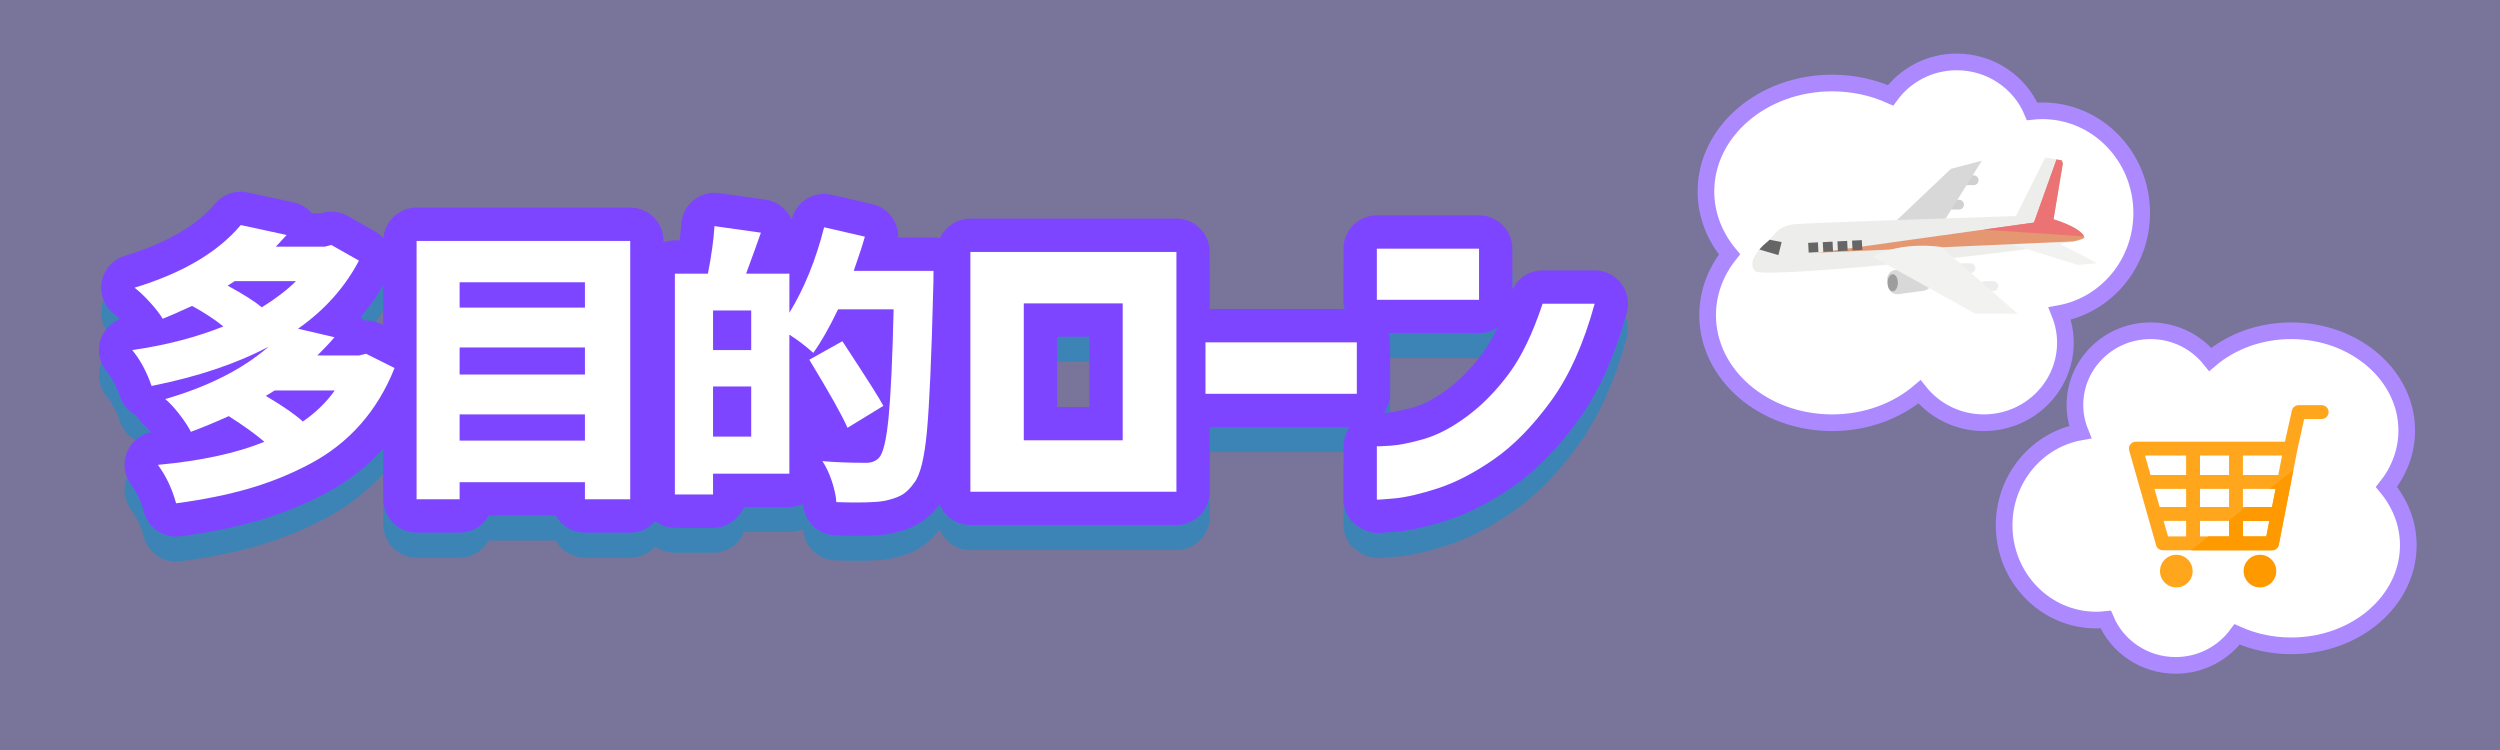 <?xml version="1.0" encoding="utf-8"?>
<!-- Generator: Adobe Illustrator 16.0.0, SVG Export Plug-In . SVG Version: 6.00 Build 0)  -->
<!DOCTYPE svg PUBLIC "-//W3C//DTD SVG 1.1//EN" "http://www.w3.org/Graphics/SVG/1.1/DTD/svg11.dtd">
<svg version="1.1" id="レイヤー_1" xmlns="http://www.w3.org/2000/svg" xmlns:xlink="http://www.w3.org/1999/xlink" x="0px"
	 y="0px" width="300px" height="90px" viewBox="0 0 300 90" enable-background="new 0 0 300 90" xml:space="preserve">
<rect x="0" y="0" width="300" height="90" fill="#333333" stroke="none"/>
<rect fill="#C0B7FF" fill-opacity="0.5" width="300" height="90"/>
<g>
	<g opacity="0.5">
		<path fill="none" stroke="#0293D3" stroke-width="8" stroke-linecap="round" stroke-linejoin="round" stroke-miterlimit="10" d="
			M43.929,45.453l3.418,1.709c-1.025,2.575-2.381,4.819-4.067,6.733c-1.687,1.914-3.691,3.493-6.016,4.734
			c-2.324,1.242-4.78,2.238-7.366,2.991c-2.586,0.751-5.508,1.344-8.767,1.777c-0.479-1.754-1.208-3.292-2.188-4.614
			c5.172-0.479,9.433-1.402,12.783-2.769c-1.094-0.934-2.519-1.959-4.273-3.076c-1.732,0.775-3.248,1.402-4.545,1.88
			c-0.296-0.592-0.753-1.288-1.368-2.085s-1.184-1.413-1.708-1.846c5.172-1.504,9.308-3.6,12.407-6.289
			c-3.874,2.051-8.557,3.623-14.047,4.716c-0.593-1.708-1.367-3.144-2.324-4.306c3.987-0.57,7.633-1.515,10.938-2.836
			c-1.072-0.866-2.325-1.686-3.76-2.461c-1.8,0.82-2.974,1.333-3.521,1.539c-0.342-0.57-0.849-1.225-1.521-1.966
			c-0.672-0.74-1.293-1.327-1.862-1.76c5.764-1.754,10.014-4.261,12.749-7.519l5.503,1.196c-0.16,0.183-0.411,0.456-0.753,0.82
			c-0.342,0.365-0.524,0.558-0.546,0.581h5.879l0.786-0.205l3.316,1.88c-1.71,3.235-4.148,5.958-7.314,8.168l4.375,1.025
			c-0.433,0.524-1.117,1.253-2.051,2.187h4.99L43.929,45.453z M35.521,36.733h-7.348c-0.069,0.046-0.354,0.228-0.855,0.547
			c1.891,1.026,3.258,1.892,4.102,2.598C33.105,38.83,34.473,37.781,35.521,36.733z M40.169,49.858h-7.211
			c-0.091,0.069-0.445,0.286-1.06,0.65c2.074,1.23,3.555,2.256,4.443,3.076C37.914,52.49,39.189,51.248,40.169,49.858z"/>
		<path fill="none" stroke="#0293D3" stroke-width="8" stroke-linecap="round" stroke-linejoin="round" stroke-miterlimit="10" d="
			M49.991,31.914h25.635v31h-5.434v-2.051H55.153v2.051h-5.162V31.914z M70.192,36.87H55.153v3.042h15.039V36.87z M70.192,44.697
			H55.153v3.247h15.039V44.697z M55.153,55.874h15.039v-3.145H55.153V55.874z"/>
		<path fill="none" stroke="#0293D3" stroke-width="8" stroke-linecap="round" stroke-linejoin="round" stroke-miterlimit="10" d="
			M102.45,35.502h9.57c0,1.094-0.012,1.835-0.034,2.222c-0.206,8.158-0.457,13.832-0.753,17.021
			c-0.296,3.19-0.797,5.241-1.503,6.152c-0.501,0.729-1.032,1.241-1.59,1.539c-0.559,0.295-1.259,0.523-2.102,0.683
			c-1.048,0.182-2.939,0.228-5.674,0.137c-0.046-0.707-0.223-1.532-0.53-2.478c-0.308-0.946-0.689-1.761-1.145-2.444
			c1.504,0.137,3.258,0.205,5.264,0.205c0.638,0,1.15-0.205,1.539-0.615c0.5-0.547,0.882-2.181,1.145-4.904
			c0.262-2.723,0.461-7.024,0.598-12.903h-6.665c-1.048,2.188-2.04,3.931-2.974,5.229c-0.912-0.82-1.869-1.549-2.871-2.188v16.68
			h-9.16v2.496h-4.58v-26.49h3.965c0.433-2.233,0.695-4.135,0.787-5.708l5.571,0.786c-0.387,1.117-0.98,2.757-1.777,4.922h5.195
			v4.683c1.777-2.894,3.167-6.312,4.17-10.254l4.888,1.127C103.532,32.312,103.088,33.68,102.45,35.502z M90.146,45.004v-4.75h-4.58
			v4.75H90.146z M85.565,55.395h4.58v-6.016h-4.58V55.395z M106.005,51.704l-4.307,2.632c-0.615-1.436-2.142-4.158-4.58-8.169
			l3.965-2.221C103.931,48.275,105.572,50.861,106.005,51.704z"/>
		<path fill="none" stroke="#0293D3" stroke-width="8" stroke-linecap="round" stroke-linejoin="round" stroke-miterlimit="10" d="
			M141.17,62.007h-24.724V33.235h24.724V62.007z M134.725,39.406h-11.871v16.43h11.871V39.406z"/>
		<path fill="none" stroke="#0293D3" stroke-width="8" stroke-linecap="round" stroke-linejoin="round" stroke-miterlimit="10" d="
			M144.659,50.254v-6.171h18.16v6.171H144.659z"/>
		<path fill="none" stroke="#0293D3" stroke-width="8" stroke-linecap="round" stroke-linejoin="round" stroke-miterlimit="10" d="
			M165.221,38.974v-6.131h12.264v6.131H165.221z M191.36,39.446c-1.311,4.795-3.066,8.7-5.268,11.713s-4.488,5.339-6.859,6.977
			s-4.618,2.797-6.741,3.479c-2.123,0.682-3.859,1.081-5.208,1.199c-1.35,0.118-2.037,0.164-2.063,0.137v-6.407
			c0.026,0.026,0.563,0.007,1.612-0.058c1.048-0.066,2.391-0.334,4.029-0.806c1.637-0.472,3.36-1.375,5.168-2.712
			c1.808-1.337,3.479-3.033,5.012-5.09c1.533-2.057,2.889-4.867,4.069-8.431H191.36z"/>
		<path fill="#0293D3" d="M43.929,45.453l3.418,1.709c-1.025,2.575-2.381,4.819-4.067,6.733c-1.687,1.914-3.691,3.493-6.016,4.734
			c-2.324,1.242-4.78,2.238-7.366,2.991c-2.586,0.751-5.508,1.344-8.767,1.777c-0.479-1.754-1.208-3.292-2.188-4.614
			c5.172-0.479,9.433-1.402,12.783-2.769c-1.094-0.934-2.519-1.959-4.273-3.076c-1.732,0.775-3.248,1.402-4.545,1.88
			c-0.296-0.592-0.753-1.288-1.368-2.085s-1.184-1.413-1.708-1.846c5.172-1.504,9.308-3.6,12.407-6.289
			c-3.874,2.051-8.557,3.623-14.047,4.716c-0.593-1.708-1.367-3.144-2.324-4.306c3.987-0.57,7.633-1.515,10.938-2.836
			c-1.072-0.866-2.325-1.686-3.76-2.461c-1.8,0.82-2.974,1.333-3.521,1.539c-0.342-0.57-0.849-1.225-1.521-1.966
			c-0.672-0.74-1.293-1.327-1.862-1.76c5.764-1.754,10.014-4.261,12.749-7.519l5.503,1.196c-0.16,0.183-0.411,0.456-0.753,0.82
			c-0.342,0.365-0.524,0.558-0.546,0.581h5.879l0.786-0.205l3.316,1.88c-1.71,3.235-4.148,5.958-7.314,8.168l4.375,1.025
			c-0.433,0.524-1.117,1.253-2.051,2.187h4.99L43.929,45.453z M35.521,36.733h-7.348c-0.069,0.046-0.354,0.228-0.855,0.547
			c1.891,1.026,3.258,1.892,4.102,2.598C33.105,38.83,34.473,37.781,35.521,36.733z M40.169,49.858h-7.211
			c-0.091,0.069-0.445,0.286-1.06,0.65c2.074,1.23,3.555,2.256,4.443,3.076C37.914,52.49,39.189,51.248,40.169,49.858z"/>
		<path fill="#0293D3" d="M49.991,31.914h25.635v31h-5.434v-2.051H55.153v2.051h-5.162V31.914z M70.192,36.87H55.153v3.042h15.039
			V36.87z M70.192,44.697H55.153v3.247h15.039V44.697z M55.153,55.874h15.039v-3.145H55.153V55.874z"/>
		<path fill="#0293D3" d="M102.45,35.502h9.57c0,1.094-0.012,1.835-0.034,2.222c-0.206,8.158-0.457,13.832-0.753,17.021
			c-0.296,3.19-0.797,5.241-1.503,6.152c-0.501,0.729-1.032,1.241-1.59,1.539c-0.559,0.295-1.259,0.523-2.102,0.683
			c-1.048,0.182-2.939,0.228-5.674,0.137c-0.046-0.707-0.223-1.532-0.53-2.478c-0.308-0.946-0.689-1.761-1.145-2.444
			c1.504,0.137,3.258,0.205,5.264,0.205c0.638,0,1.15-0.205,1.539-0.615c0.5-0.547,0.882-2.181,1.145-4.904
			c0.262-2.723,0.461-7.024,0.598-12.903h-6.665c-1.048,2.188-2.04,3.931-2.974,5.229c-0.912-0.82-1.869-1.549-2.871-2.188v16.68
			h-9.16v2.496h-4.58v-26.49h3.965c0.433-2.233,0.695-4.135,0.787-5.708l5.571,0.786c-0.387,1.117-0.98,2.757-1.777,4.922h5.195
			v4.683c1.777-2.894,3.167-6.312,4.17-10.254l4.888,1.127C103.532,32.312,103.088,33.68,102.45,35.502z M90.146,45.004v-4.75h-4.58
			v4.75H90.146z M85.565,55.395h4.58v-6.016h-4.58V55.395z M106.005,51.704l-4.307,2.632c-0.615-1.436-2.142-4.158-4.58-8.169
			l3.965-2.221C103.931,48.275,105.572,50.861,106.005,51.704z"/>
		<path fill="#0293D3" d="M141.17,62.007h-24.724V33.235h24.724V62.007z M134.725,39.406h-11.871v16.43h11.871V39.406z"/>
		<path fill="#0293D3" d="M144.659,50.254v-6.171h18.16v6.171H144.659z"/>
		<path fill="#0293D3" d="M165.221,38.974v-6.131h12.264v6.131H165.221z M191.36,39.446c-1.311,4.795-3.066,8.7-5.268,11.713
			s-4.488,5.339-6.859,6.977s-4.618,2.797-6.741,3.479c-2.123,0.682-3.859,1.081-5.208,1.199c-1.35,0.118-2.037,0.164-2.063,0.137
			v-6.407c0.026,0.026,0.563,0.007,1.612-0.058c1.048-0.066,2.391-0.334,4.029-0.806c1.637-0.472,3.36-1.375,5.168-2.712
			c1.808-1.337,3.479-3.033,5.012-5.09c1.533-2.057,2.889-4.867,4.069-8.431H191.36z"/>
	</g>
	<g>
		<g>
			<path fill="none" stroke="#7D45FF" stroke-width="8" stroke-linecap="round" stroke-linejoin="round" stroke-miterlimit="10" d="
				M43.929,42.453l3.418,1.709c-1.025,2.575-2.381,4.819-4.067,6.733c-1.687,1.914-3.691,3.493-6.016,4.734
				c-2.324,1.242-4.78,2.238-7.366,2.991c-2.586,0.751-5.508,1.344-8.767,1.777c-0.479-1.754-1.208-3.292-2.188-4.614
				c5.172-0.479,9.433-1.402,12.783-2.769c-1.094-0.934-2.519-1.959-4.273-3.076c-1.732,0.775-3.248,1.402-4.545,1.88
				c-0.296-0.592-0.753-1.288-1.368-2.085s-1.184-1.413-1.708-1.846c5.172-1.504,9.308-3.6,12.407-6.289
				c-3.874,2.051-8.557,3.623-14.047,4.716c-0.593-1.708-1.367-3.144-2.324-4.306c3.987-0.57,7.633-1.515,10.938-2.836
				c-1.072-0.866-2.325-1.686-3.76-2.461c-1.8,0.82-2.974,1.333-3.521,1.539c-0.342-0.57-0.849-1.225-1.521-1.966
				c-0.672-0.74-1.293-1.327-1.862-1.76c5.764-1.754,10.014-4.261,12.749-7.519l5.503,1.196c-0.16,0.183-0.411,0.456-0.753,0.82
				c-0.342,0.365-0.524,0.558-0.546,0.581h5.879l0.786-0.205l3.316,1.88c-1.71,3.235-4.148,5.958-7.314,8.168l4.375,1.025
				c-0.433,0.524-1.117,1.253-2.051,2.187h4.99L43.929,42.453z M35.521,33.733h-7.348c-0.069,0.046-0.354,0.228-0.855,0.547
				c1.891,1.026,3.258,1.892,4.102,2.598C33.105,35.83,34.473,34.781,35.521,33.733z M40.169,46.858h-7.211
				c-0.091,0.069-0.445,0.286-1.06,0.65c2.074,1.23,3.555,2.256,4.443,3.076C37.914,49.49,39.189,48.248,40.169,46.858z"/>
			<path fill="none" stroke="#7D45FF" stroke-width="8" stroke-linecap="round" stroke-linejoin="round" stroke-miterlimit="10" d="
				M49.991,28.914h25.635v31h-5.434v-2.051H55.153v2.051h-5.162V28.914z M70.192,33.87H55.153v3.042h15.039V33.87z M70.192,41.697
				H55.153v3.247h15.039V41.697z M55.153,52.874h15.039v-3.145H55.153V52.874z"/>
			<path fill="none" stroke="#7D45FF" stroke-width="8" stroke-linecap="round" stroke-linejoin="round" stroke-miterlimit="10" d="
				M102.45,32.502h9.57c0,1.094-0.012,1.835-0.034,2.222c-0.206,8.158-0.457,13.832-0.753,17.021
				c-0.296,3.19-0.797,5.241-1.503,6.152c-0.501,0.729-1.032,1.241-1.59,1.539c-0.559,0.295-1.259,0.523-2.102,0.683
				c-1.048,0.182-2.939,0.228-5.674,0.137c-0.046-0.707-0.223-1.532-0.53-2.478c-0.308-0.946-0.689-1.761-1.145-2.444
				c1.504,0.137,3.258,0.205,5.264,0.205c0.638,0,1.15-0.205,1.539-0.615c0.5-0.547,0.882-2.181,1.145-4.904
				c0.262-2.723,0.461-7.024,0.598-12.903h-6.665c-1.048,2.188-2.04,3.931-2.974,5.229c-0.912-0.82-1.869-1.549-2.871-2.188v16.68
				h-9.16v2.496h-4.58v-26.49h3.965c0.433-2.233,0.695-4.135,0.787-5.708l5.571,0.786c-0.387,1.117-0.98,2.757-1.777,4.922h5.195
				v4.683c1.777-2.894,3.167-6.312,4.17-10.254l4.888,1.127C103.532,29.312,103.088,30.68,102.45,32.502z M90.146,42.004v-4.75
				h-4.58v4.75H90.146z M85.565,52.395h4.58v-6.016h-4.58V52.395z M106.005,48.704l-4.307,2.632
				c-0.615-1.436-2.142-4.158-4.58-8.169l3.965-2.221C103.931,45.275,105.572,47.861,106.005,48.704z"/>
			<path fill="none" stroke="#7D45FF" stroke-width="8" stroke-linecap="round" stroke-linejoin="round" stroke-miterlimit="10" d="
				M141.17,59.007h-24.724V30.235h24.724V59.007z M134.725,36.406h-11.871v16.43h11.871V36.406z"/>
			<path fill="none" stroke="#7D45FF" stroke-width="8" stroke-linecap="round" stroke-linejoin="round" stroke-miterlimit="10" d="
				M144.659,47.254v-6.171h18.16v6.171H144.659z"/>
			<path fill="none" stroke="#7D45FF" stroke-width="8" stroke-linecap="round" stroke-linejoin="round" stroke-miterlimit="10" d="
				M165.221,35.974v-6.131h12.264v6.131H165.221z M191.36,36.446c-1.311,4.795-3.066,8.7-5.268,11.713s-4.488,5.339-6.859,6.977
				s-4.618,2.797-6.741,3.479c-2.123,0.682-3.859,1.081-5.208,1.199c-1.35,0.118-2.037,0.164-2.063,0.137v-6.407
				c0.026,0.026,0.563,0.007,1.612-0.058c1.048-0.066,2.391-0.334,4.029-0.806c1.637-0.472,3.36-1.375,5.168-2.712
				c1.808-1.337,3.479-3.033,5.012-5.09c1.533-2.057,2.889-4.867,4.069-8.431H191.36z"/>
		</g>
		<g>
			<path fill="#FFFFFF" d="M43.929,42.453l3.418,1.709c-1.025,2.575-2.381,4.819-4.067,6.733c-1.687,1.914-3.691,3.493-6.016,4.734
				c-2.324,1.242-4.78,2.238-7.366,2.991c-2.586,0.751-5.508,1.344-8.767,1.777c-0.479-1.754-1.208-3.292-2.188-4.614
				c5.172-0.479,9.433-1.402,12.783-2.769c-1.094-0.934-2.519-1.959-4.273-3.076c-1.732,0.775-3.248,1.402-4.545,1.88
				c-0.296-0.592-0.753-1.288-1.368-2.085s-1.184-1.413-1.708-1.846c5.172-1.504,9.308-3.6,12.407-6.289
				c-3.874,2.051-8.557,3.623-14.047,4.716c-0.593-1.708-1.367-3.144-2.324-4.306c3.987-0.57,7.633-1.515,10.938-2.836
				c-1.072-0.866-2.325-1.686-3.76-2.461c-1.8,0.82-2.974,1.333-3.521,1.539c-0.342-0.57-0.849-1.225-1.521-1.966
				c-0.672-0.74-1.293-1.327-1.862-1.76c5.764-1.754,10.014-4.261,12.749-7.519l5.503,1.196c-0.16,0.183-0.411,0.456-0.753,0.82
				c-0.342,0.365-0.524,0.558-0.546,0.581h5.879l0.786-0.205l3.316,1.88c-1.71,3.235-4.148,5.958-7.314,8.168l4.375,1.025
				c-0.433,0.524-1.117,1.253-2.051,2.187h4.99L43.929,42.453z M35.521,33.733h-7.348c-0.069,0.046-0.354,0.228-0.855,0.547
				c1.891,1.026,3.258,1.892,4.102,2.598C33.105,35.83,34.473,34.781,35.521,33.733z M40.169,46.858h-7.211
				c-0.091,0.069-0.445,0.286-1.06,0.65c2.074,1.23,3.555,2.256,4.443,3.076C37.914,49.49,39.189,48.248,40.169,46.858z"/>
			<path fill="#FFFFFF" d="M49.991,28.914h25.635v31h-5.434v-2.051H55.153v2.051h-5.162V28.914z M70.192,33.87H55.153v3.042h15.039
				V33.87z M70.192,41.697H55.153v3.247h15.039V41.697z M55.153,52.874h15.039v-3.145H55.153V52.874z"/>
			<path fill="#FFFFFF" d="M102.45,32.502h9.57c0,1.094-0.012,1.835-0.034,2.222c-0.206,8.158-0.457,13.832-0.753,17.021
				c-0.296,3.19-0.797,5.241-1.503,6.152c-0.501,0.729-1.032,1.241-1.59,1.539c-0.559,0.295-1.259,0.523-2.102,0.683
				c-1.048,0.182-2.939,0.228-5.674,0.137c-0.046-0.707-0.223-1.532-0.53-2.478c-0.308-0.946-0.689-1.761-1.145-2.444
				c1.504,0.137,3.258,0.205,5.264,0.205c0.638,0,1.15-0.205,1.539-0.615c0.5-0.547,0.882-2.181,1.145-4.904
				c0.262-2.723,0.461-7.024,0.598-12.903h-6.665c-1.048,2.188-2.04,3.931-2.974,5.229c-0.912-0.82-1.869-1.549-2.871-2.188v16.68
				h-9.16v2.496h-4.58v-26.49h3.965c0.433-2.233,0.695-4.135,0.787-5.708l5.571,0.786c-0.387,1.117-0.98,2.757-1.777,4.922h5.195
				v4.683c1.777-2.894,3.167-6.312,4.17-10.254l4.888,1.127C103.532,29.312,103.088,30.68,102.45,32.502z M90.146,42.004v-4.75
				h-4.58v4.75H90.146z M85.565,52.395h4.58v-6.016h-4.58V52.395z M106.005,48.704l-4.307,2.632
				c-0.615-1.436-2.142-4.158-4.58-8.169l3.965-2.221C103.931,45.275,105.572,47.861,106.005,48.704z"/>
			<path fill="#FFFFFF" d="M141.17,59.007h-24.724V30.235h24.724V59.007z M134.725,36.406h-11.871v16.43h11.871V36.406z"/>
			<path fill="#FFFFFF" d="M144.659,47.254v-6.171h18.16v6.171H144.659z"/>
			<path fill="#FFFFFF" d="M165.221,35.974v-6.131h12.264v6.131H165.221z M191.36,36.446c-1.311,4.795-3.066,8.7-5.268,11.713
				s-4.488,5.339-6.859,6.977s-4.618,2.797-6.741,3.479c-2.123,0.682-3.859,1.081-5.208,1.199c-1.35,0.118-2.037,0.164-2.063,0.137
				v-6.407c0.026,0.026,0.563,0.007,1.612-0.058c1.048-0.066,2.391-0.334,4.029-0.806c1.637-0.472,3.36-1.375,5.168-2.712
				c1.808-1.337,3.479-3.033,5.012-5.09c1.533-2.057,2.889-4.867,4.069-8.431H191.36z"/>
		</g>
	</g>
</g>
<g>
	<path fill="#FFFFFF" stroke="#AC89FF" stroke-width="2" stroke-miterlimit="10" d="M257.003,25.557
		c0-6.771-5.333-12.262-11.91-12.262c-0.418,0-0.83,0.023-1.236,0.066c-1.469-3.48-4.965-5.93-9.047-5.93
		c-3.275,0-6.17,1.584-7.947,4.008c-2.095-0.939-4.473-1.479-7-1.479c-8.367,0-15.151,5.825-15.151,13.013
		c0,2.817,1.054,5.42,2.825,7.549c-1.651,2.078-2.622,4.589-2.622,7.297c0,7.129,6.692,12.908,14.947,12.908
		c4.083,0,7.777-1.416,10.475-3.706c1.793,2.251,4.58,3.706,7.718,3.706c5.409,0,9.792-4.299,9.792-9.602
		c0-1.238-0.247-2.416-0.682-3.502C252.754,36.61,257.003,31.601,257.003,25.557z"/>
	<g>
		<path fill="#D8D8D8" d="M231.79,33.645c0.081,0.605-0.344,1.163-0.949,1.245l-3.032,0.407c-0.606,0.082-1.163-0.344-1.245-0.949
			l-0.097-0.709c-0.08-0.607,0.346-1.164,0.951-1.245l3.031-0.408c0.606-0.081,1.164,0.345,1.246,0.95L231.79,33.645z"/>
		<path fill="#EDEDEC" d="M237.04,32.176c0,0.324-0.263,0.586-0.586,0.586h-0.978c-0.323,0-0.584-0.262-0.584-0.586l0,0
			c0-0.322,0.261-0.585,0.584-0.585h0.978C236.777,31.591,237.04,31.854,237.04,32.176L237.04,32.176z"/>
		<path fill="#D0D0D0" d="M237.43,21.629c0,0.322-0.262,0.586-0.585,0.586h-0.978c-0.323,0-0.586-0.264-0.586-0.586l0,0
			c0-0.324,0.263-0.586,0.586-0.586h0.978C237.168,21.043,237.43,21.305,237.43,21.629L237.43,21.629z"/>
		<path fill="#D0D0D0" d="M235.672,24.559c0,0.324-0.263,0.586-0.586,0.586h-0.977c-0.323,0-0.586-0.262-0.586-0.586l0,0
			c0-0.323,0.263-0.587,0.586-0.587h0.977C235.41,23.972,235.672,24.235,235.672,24.559L235.672,24.559z"/>
		<path fill="#EDEDEC" d="M239.775,34.324c0,0.324-0.263,0.588-0.587,0.588h-0.977c-0.323,0-0.587-0.264-0.587-0.588l0,0
			c0-0.324,0.264-0.585,0.587-0.585h0.977C239.512,33.739,239.775,34,239.775,34.324L239.775,34.324z"/>
		<polygon fill="#D8D8D8" points="226.492,27.488 234.11,20.262 237.821,19.285 232.937,27.098 		"/>
		<path fill="#EDEDEC" d="M241.923,25.926l3.516-7.033l2.148,0.393l-1.172,7.031c0,0,3.321,0.977,3.712,2.148
			c0.39,1.172-38.286,5.078-39.458,4.102c-1.171-0.976,0.586-2.93,1.367-3.516s1.173-1.953,3.321-2.148
			S241.923,25.926,241.923,25.926z"/>
		<path fill="#F2F2F1" d="M241.728,29.441l7.618,2.344l2.344-0.194l-6.056-3.126C245.634,28.465,242.509,27.293,241.728,29.441z"/>
		<path fill="#E49771" d="M250.127,28.465c-0.391-1.172-3.712-2.148-3.712-2.148l1.117-6.705l-0.148-0.363l-0.6-0.109l-2.713,7.568
			l-25.945,3.621l30.703-1.362C249.697,28.77,250.171,28.6,250.127,28.465z"/>
		<path fill="#F2F2F1" d="M224.734,30.809l12.306,6.837h5.078l-9.181-8.009C232.937,29.637,228.25,28.855,224.734,30.809z"/>
		<ellipse fill="#9D9D9D" cx="227.126" cy="33.934" rx="0.619" ry="1.031"/>
		
			<rect x="216.924" y="29.188" transform="matrix(0.999 -0.052 0.052 0.999 -1.246 11.263)" fill="#666666" width="1.173" height="1.171"/>
		
			<rect x="218.679" y="29.096" transform="matrix(0.999 -0.052 0.052 0.999 -1.24 11.363)" fill="#666666" width="1.172" height="1.173"/>
		
			<rect x="220.435" y="29.006" transform="matrix(0.999 -0.052 0.052 0.999 -1.233 11.453)" fill="#666666" width="1.172" height="1.171"/>
		
			<rect x="222.19" y="28.914" transform="matrix(0.999 -0.052 0.052 0.999 -1.226 11.544)" fill="#666666" width="1.172" height="1.172"/>
		<path fill="#666666" d="M213.405,30.614l0.391-1.563l-1.446-0.289c-0.101,0.107-0.201,0.207-0.312,0.289
			c-0.246,0.186-0.592,0.508-0.91,0.893L213.405,30.614z"/>
		<path fill="#EC7374" d="M238.005,27.555l12.075,0.814c-0.532-1.129-3.665-2.053-3.665-2.053l1.117-6.705l-0.148-0.363l-0.6-0.109
			l-2.713,7.568L238.005,27.555z"/>
	</g>
</g>
<g>
	<path fill="#FFFFFF" stroke="#AC89FF" stroke-width="2" stroke-miterlimit="10" d="M240.495,63.036
		c0,6.279,4.946,11.371,11.048,11.371c0.387,0,0.769-0.021,1.146-0.061c1.363,3.229,4.605,5.5,8.391,5.5
		c3.038,0,5.723-1.469,7.372-3.717c1.942,0.871,4.147,1.371,6.491,1.371c7.761,0,14.053-5.402,14.053-12.068
		c0-2.613-0.977-5.027-2.62-7.002c1.532-1.926,2.432-4.256,2.432-6.768c0-6.611-6.207-11.972-13.863-11.972
		c-3.786,0-7.214,1.313-9.715,3.438c-1.663-2.089-4.248-3.438-7.158-3.438c-5.017,0-9.082,3.987-9.082,8.905
		c0,1.148,0.229,2.24,0.633,3.248C244.437,52.784,240.495,57.431,240.495,63.036z"/>
	<g>
		<path fill="#FFA61D" d="M278.601,48.618h-2.768c-0.391,0-0.729,0.271-0.812,0.653l-0.827,3.729h-17.892
			c-0.261,0-0.508,0.123-0.665,0.332s-0.208,0.479-0.136,0.729l3.231,11.369c0.102,0.358,0.429,0.604,0.802,0.604h13.105
			c0.399,0,0.741-0.281,0.817-0.672l2.221-11.361l0.824-3.719h2.099c0.46,0,0.832-0.372,0.832-0.832
			C279.433,48.991,279.061,48.618,278.601,48.618z M264,60.842v-2.179h3.486v2.179H264z M267.486,62.508v1.862H264v-1.862H267.486z
			 M258.541,58.663h3.793v2.179h-3.174L258.541,58.663z M264,56.997v-2.33h3.486v2.33H264z M269.151,58.663h3.919l-0.426,2.179
			h-3.493V58.663z M273.395,56.997h-4.244v-2.33h4.7L273.395,56.997z M262.333,54.667v2.33h-4.267l-0.662-2.33H262.333z
			 M259.633,62.508h2.7v1.862h-2.17L259.633,62.508z M269.151,64.37v-1.862h3.168l-0.363,1.862H269.151z"/>
		<circle fill="#FF9900" cx="271.192" cy="68.531" r="1.96"/>
		<circle fill="#FFA61D" cx="261.158" cy="68.531" r="1.959"/>
		<path fill="#FF9900" d="M272.318,58.663h0.752l-0.426,2.179h-3.108l-2.127,1.666h0.077v1.862h-2.457l-2.127,1.666h9.738
			c0.399,0,0.741-0.281,0.817-0.672l1.752-8.967L272.318,58.663z M271.956,64.37h-2.805v-1.862h3.168L271.956,64.37z"/>
	</g>
</g>
</svg>
